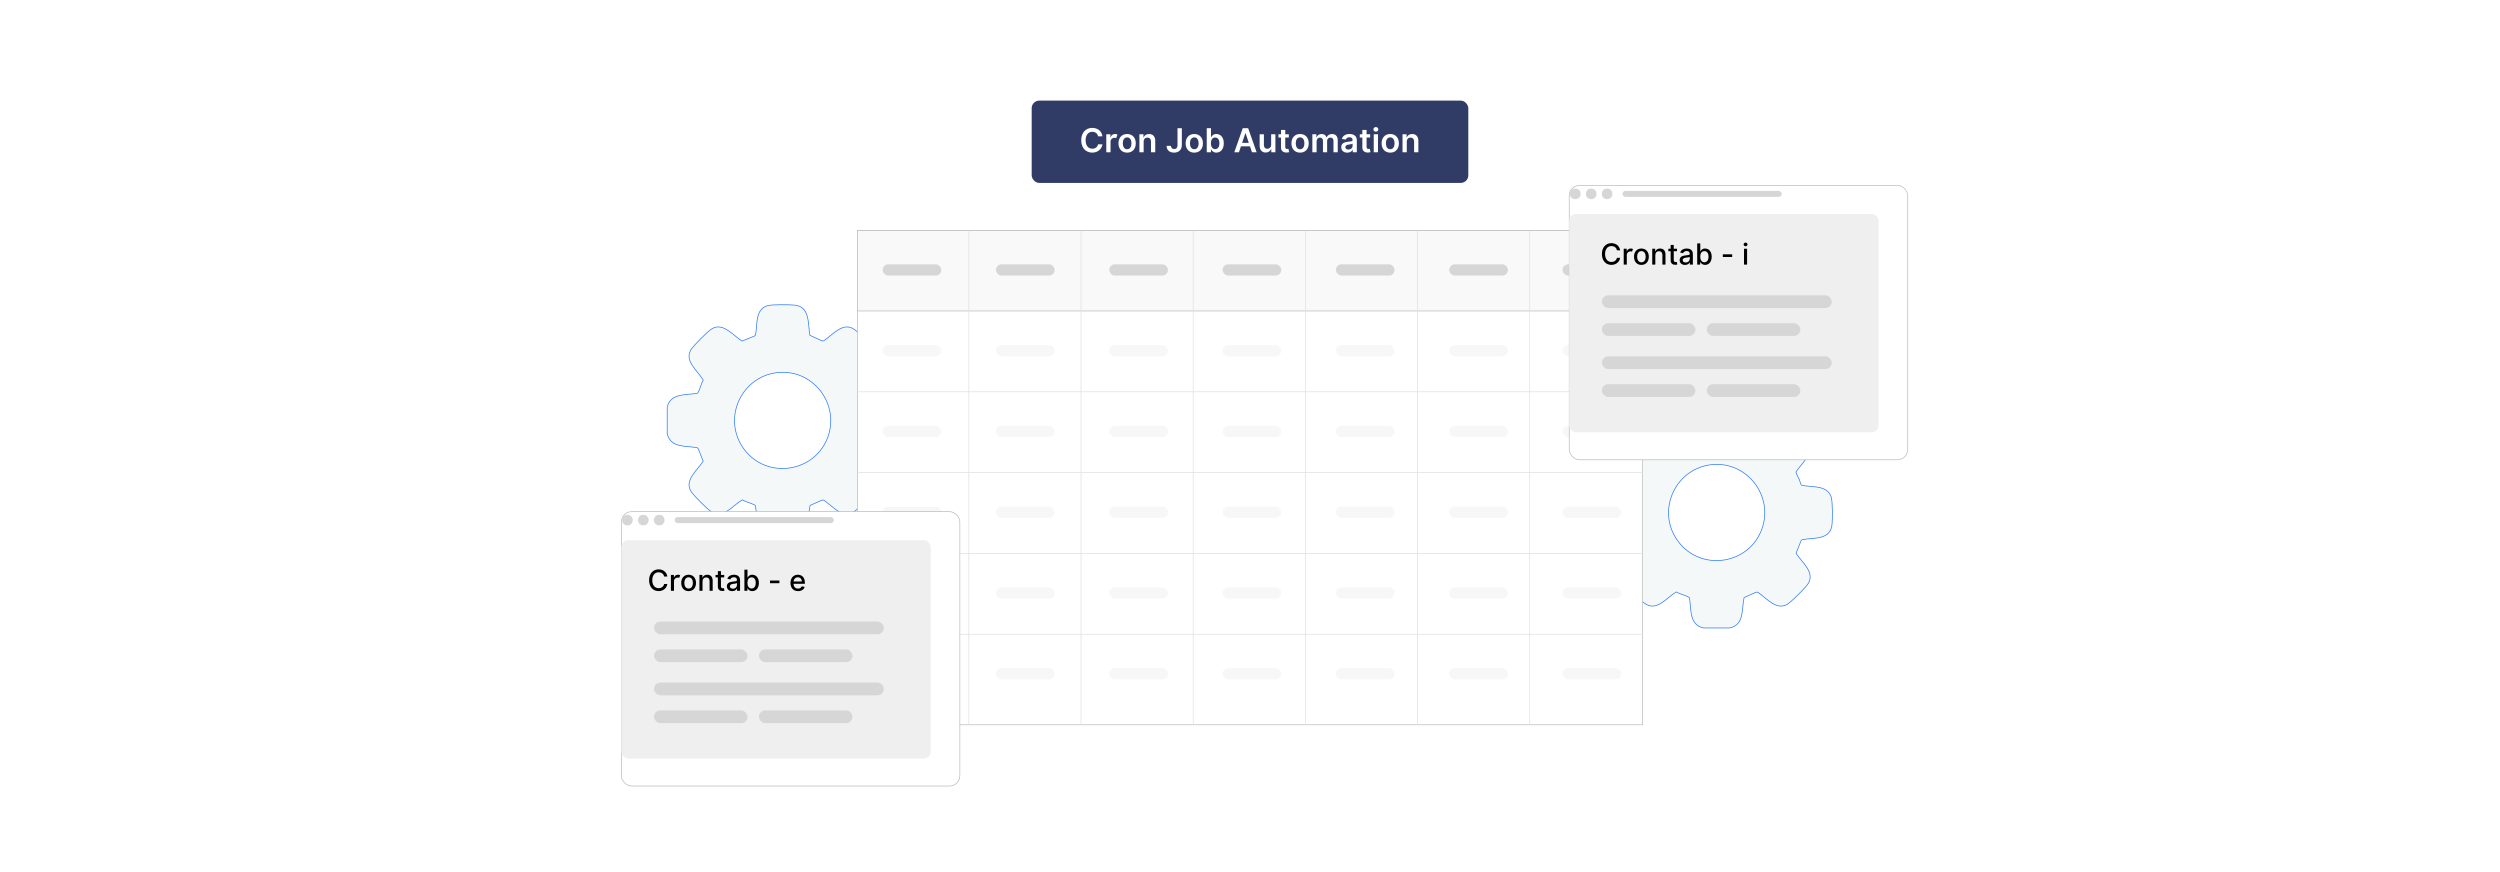 <?xml version="1.0" encoding="UTF-8"?>
<svg id="Layer_1" data-name="Layer 1" xmlns="http://www.w3.org/2000/svg" xmlns:xlink="http://www.w3.org/1999/xlink" viewBox="0 0 860 300">
  <defs>
    <filter id="drop-shadow-2" x="509.48" y="33.39" width="177.12" height="155.04" filterUnits="userSpaceOnUse">
      <feOffset dx="5" dy="5"/>
      <feGaussianBlur result="blur" stdDeviation="10"/>
      <feFlood flood-color="#000" flood-opacity=".05"/>
      <feComposite in2="blur" operator="in"/>
      <feComposite in="SourceGraphic"/>
    </filter>
    <filter id="drop-shadow-3" x="183.56" y="145.71" width="177.12" height="155.04" filterUnits="userSpaceOnUse">
      <feOffset dx="5" dy="5"/>
      <feGaussianBlur result="blur-2" stdDeviation="10"/>
      <feFlood flood-color="#000" flood-opacity=".05"/>
      <feComposite in2="blur-2" operator="in"/>
      <feComposite in="SourceGraphic"/>
    </filter>
  </defs>
  <rect width="860" height="300" fill="#fff"/>
  <g>
    <path d="M273.722,184.351h-8.996c-4.989-1.105-4.191-6.34-4.838-10.284-.079-.272-.363-.386-.59-.496-1.215-.59-2.746-.912-3.957-1.621-3.441,2.001-6.841,7.147-11.17,3.72-1.343-1.063-5.088-4.792-6.119-6.134-3.145-4.094,1.853-7.715,3.847-10.892l-1.701-4.283-.396-.379c-3.923-.642-9.201.144-10.284-4.838v-9.151c1.264-4.831,6.379-4.027,10.284-4.683.273-.079.385-.363.495-.59.582-1.193.904-2.763,1.621-3.957-1.959-3.381-7.196-6.945-3.719-11.169,1.19-1.445,4.692-5.011,6.134-6.119,4.07-3.127,7.746,1.821,10.892,3.847l4.283-1.701c.24-.123.35-.258.404-.526.7-3.447-.224-8.7,4.159-9.955,1.502-.43,7.336-.344,9.113-.204,5.518.435,4.71,6.4,5.42,10.4l4.269,1.95.551-.076c3.072-2.063,6.679-6.816,10.689-3.735,1.442,1.108,4.944,4.674,6.134,6.119,3.351,4.071-1.448,7.684-3.587,10.852-.113.136-.142.262-.117.436.044.31.93,1.96,1.139,2.445.2.463.441,1.745.854,1.938,3.507.755,8.664-.191,10.089,4.025.521,1.541.467,7.486.31,9.318-.485,5.633-6.267,4.559-10.16,5.35-.268.054-.404.164-.526.404l-1.701,4.283c2.017,3.228,6.959,6.713,3.85,10.895-.995,1.338-4.768,5.016-6.122,6.13-4.072,3.351-7.684-1.448-10.852-3.587l-.551-.076-4.203,1.861c-.893,3.971.193,9.338-4.948,10.484ZM268.417,128.095c-13.113.685-20.321,15.724-12.502,26.37,7.872,10.72,24.726,8.086,28.98-4.464,3.731-11.005-4.883-22.512-16.478-21.907Z" fill="#f4f8f9" stroke="#2c7afa" stroke-miterlimit="10" stroke-width=".25"/>
    <path d="M595.021,216.03h-8.996c-4.989-1.105-4.191-6.34-4.838-10.284-.079-.272-.363-.386-.59-.496-1.215-.59-2.746-.912-3.957-1.621-3.441,2.001-6.841,7.147-11.17,3.72-1.343-1.063-5.088-4.792-6.119-6.134-3.145-4.094,1.853-7.715,3.847-10.892l-1.701-4.283-.396-.379c-3.923-.642-9.201.144-10.284-4.838v-9.151c1.264-4.831,6.379-4.027,10.284-4.683.273-.079.385-.363.495-.59.582-1.193.904-2.763,1.621-3.957-1.959-3.381-7.196-6.945-3.719-11.169,1.19-1.445,4.692-5.011,6.134-6.119,4.07-3.127,7.746,1.821,10.892,3.847l4.283-1.701c.24-.123.35-.258.404-.526.7-3.447-.224-8.7,4.159-9.955,1.502-.43,7.336-.344,9.113-.204,5.518.435,4.71,6.4,5.42,10.4l4.269,1.95.551-.076c3.072-2.063,6.679-6.816,10.689-3.735,1.442,1.108,4.944,4.674,6.134,6.119,3.351,4.071-1.448,7.684-3.587,10.852-.113.136-.142.262-.117.436.044.31.93,1.96,1.139,2.445.2.463.441,1.745.854,1.938,3.507.755,8.664-.191,10.089,4.025.521,1.541.467,7.486.31,9.318-.485,5.633-6.267,4.559-10.16,5.35-.268.054-.404.164-.526.404l-1.701,4.283c2.017,3.228,6.959,6.713,3.85,10.895-.995,1.338-4.768,5.016-6.122,6.13-4.072,3.351-7.684-1.448-10.852-3.587l-.551-.076-4.203,1.861c-.893,3.971.193,9.338-4.948,10.484ZM589.716,159.775c-13.113.685-20.321,15.724-12.502,26.37,7.872,10.72,24.726,8.086,28.98-4.464,3.731-11.005-4.883-22.512-16.478-21.907Z" fill="#f4f8f9" stroke="#2c7afa" stroke-miterlimit="10" stroke-width=".25"/>
    <g>
      <rect x="294.943" y="79.315" width="270.114" height="170.007" fill="#fff" stroke="#bcbcbc" stroke-miterlimit="10" stroke-width=".25"/>
      <rect x="294.943" y="79.315" width="270.114" height="27.659" fill="#f9f9f9" stroke="#bcbcbc" stroke-miterlimit="10" stroke-width=".25"/>
      <g>
        <g>
          <line x1="333.281" y1="79.315" x2="333.281" y2="249.322" fill="none" stroke="#e0e0e0" stroke-miterlimit="10" stroke-width=".25"/>
          <line x1="371.868" y1="79.315" x2="371.868" y2="249.322" fill="none" stroke="#e0e0e0" stroke-miterlimit="10" stroke-width=".25"/>
          <line x1="410.456" y1="79.315" x2="410.456" y2="249.322" fill="none" stroke="#e0e0e0" stroke-miterlimit="10" stroke-width=".25"/>
          <line x1="449.044" y1="79.315" x2="449.044" y2="249.322" fill="none" stroke="#e0e0e0" stroke-miterlimit="10" stroke-width=".25"/>
          <line x1="487.632" y1="79.315" x2="487.632" y2="249.322" fill="none" stroke="#e0e0e0" stroke-miterlimit="10" stroke-width=".25"/>
          <line x1="526.219" y1="79.315" x2="526.219" y2="249.322" fill="none" stroke="#e0e0e0" stroke-miterlimit="10" stroke-width=".25"/>
        </g>
        <g>
          <line x1="294.943" y1="134.78" x2="565.057" y2="134.78" fill="none" stroke="#e0e0e0" stroke-miterlimit="10" stroke-width=".25"/>
          <line x1="294.943" y1="162.585" x2="565.057" y2="162.585" fill="none" stroke="#e0e0e0" stroke-miterlimit="10" stroke-width=".25"/>
          <line x1="294.943" y1="190.391" x2="565.057" y2="190.391" fill="none" stroke="#e0e0e0" stroke-miterlimit="10" stroke-width=".25"/>
          <line x1="294.943" y1="218.197" x2="565.057" y2="218.197" fill="none" stroke="#e0e0e0" stroke-miterlimit="10" stroke-width=".25"/>
        </g>
      </g>
    </g>
    <g>
      <rect x="303.629" y="90.921" width="20.188" height="3.872" rx="1.936" ry="1.936" fill="#d6d6d6"/>
      <g>
        <rect x="303.629" y="118.702" width="20.188" height="3.872" rx="1.936" ry="1.936" fill="#f7f7f7"/>
        <rect x="303.629" y="146.483" width="20.188" height="3.872" rx="1.936" ry="1.936" fill="#f7f7f7"/>
        <rect x="303.629" y="174.265" width="20.188" height="3.872" rx="1.936" ry="1.936" fill="#f7f7f7"/>
        <rect x="303.629" y="202.046" width="20.188" height="3.872" rx="1.936" ry="1.936" fill="#f7f7f7"/>
        <rect x="303.629" y="229.827" width="20.188" height="3.872" rx="1.936" ry="1.936" fill="#f7f7f7"/>
      </g>
    </g>
    <g>
      <rect x="342.609" y="90.921" width="20.188" height="3.872" rx="1.936" ry="1.936" fill="#d6d6d6"/>
      <g>
        <rect x="342.609" y="118.702" width="20.188" height="3.872" rx="1.936" ry="1.936" fill="#f7f7f7"/>
        <rect x="342.609" y="146.483" width="20.188" height="3.872" rx="1.936" ry="1.936" fill="#f7f7f7"/>
        <rect x="342.609" y="174.265" width="20.188" height="3.872" rx="1.936" ry="1.936" fill="#f7f7f7"/>
        <rect x="342.609" y="202.046" width="20.188" height="3.872" rx="1.936" ry="1.936" fill="#f7f7f7"/>
        <rect x="342.609" y="229.827" width="20.188" height="3.872" rx="1.936" ry="1.936" fill="#f7f7f7"/>
      </g>
    </g>
    <g>
      <rect x="381.59" y="90.921" width="20.188" height="3.872" rx="1.936" ry="1.936" fill="#d6d6d6"/>
      <g>
        <rect x="381.59" y="118.702" width="20.188" height="3.872" rx="1.936" ry="1.936" fill="#f7f7f7"/>
        <rect x="381.59" y="146.483" width="20.188" height="3.872" rx="1.936" ry="1.936" fill="#f7f7f7"/>
        <rect x="381.59" y="174.265" width="20.188" height="3.872" rx="1.936" ry="1.936" fill="#f7f7f7"/>
        <rect x="381.59" y="202.046" width="20.188" height="3.872" rx="1.936" ry="1.936" fill="#f7f7f7"/>
        <rect x="381.59" y="229.827" width="20.188" height="3.872" rx="1.936" ry="1.936" fill="#f7f7f7"/>
      </g>
    </g>
    <g>
      <rect x="420.571" y="90.921" width="20.188" height="3.872" rx="1.936" ry="1.936" fill="#d6d6d6"/>
      <g>
        <rect x="420.571" y="118.702" width="20.188" height="3.872" rx="1.936" ry="1.936" fill="#f7f7f7"/>
        <rect x="420.571" y="146.483" width="20.188" height="3.872" rx="1.936" ry="1.936" fill="#f7f7f7"/>
        <rect x="420.571" y="174.265" width="20.188" height="3.872" rx="1.936" ry="1.936" fill="#f7f7f7"/>
        <rect x="420.571" y="202.046" width="20.188" height="3.872" rx="1.936" ry="1.936" fill="#f7f7f7"/>
        <rect x="420.571" y="229.827" width="20.188" height="3.872" rx="1.936" ry="1.936" fill="#f7f7f7"/>
      </g>
    </g>
    <g>
      <rect x="459.551" y="90.921" width="20.188" height="3.872" rx="1.936" ry="1.936" fill="#d6d6d6"/>
      <g>
        <rect x="459.551" y="118.702" width="20.188" height="3.872" rx="1.936" ry="1.936" fill="#f7f7f7"/>
        <rect x="459.551" y="146.483" width="20.188" height="3.872" rx="1.936" ry="1.936" fill="#f7f7f7"/>
        <rect x="459.551" y="174.265" width="20.188" height="3.872" rx="1.936" ry="1.936" fill="#f7f7f7"/>
        <rect x="459.551" y="202.046" width="20.188" height="3.872" rx="1.936" ry="1.936" fill="#f7f7f7"/>
        <rect x="459.551" y="229.827" width="20.188" height="3.872" rx="1.936" ry="1.936" fill="#f7f7f7"/>
      </g>
    </g>
    <g>
      <rect x="498.532" y="90.921" width="20.188" height="3.872" rx="1.936" ry="1.936" fill="#d6d6d6"/>
      <g>
        <rect x="498.532" y="118.702" width="20.188" height="3.872" rx="1.936" ry="1.936" fill="#f7f7f7"/>
        <rect x="498.532" y="146.483" width="20.188" height="3.872" rx="1.936" ry="1.936" fill="#f7f7f7"/>
        <rect x="498.532" y="174.265" width="20.188" height="3.872" rx="1.936" ry="1.936" fill="#f7f7f7"/>
        <rect x="498.532" y="202.046" width="20.188" height="3.872" rx="1.936" ry="1.936" fill="#f7f7f7"/>
        <rect x="498.532" y="229.827" width="20.188" height="3.872" rx="1.936" ry="1.936" fill="#f7f7f7"/>
      </g>
    </g>
    <g>
      <rect x="537.513" y="90.921" width="20.188" height="3.872" rx="1.936" ry="1.936" fill="#d6d6d6"/>
      <g>
        <rect x="537.513" y="118.702" width="20.188" height="3.872" rx="1.936" ry="1.936" fill="#f7f7f7"/>
        <rect x="537.513" y="146.483" width="20.188" height="3.872" rx="1.936" ry="1.936" fill="#f7f7f7"/>
        <rect x="537.513" y="174.265" width="20.188" height="3.872" rx="1.936" ry="1.936" fill="#f7f7f7"/>
        <rect x="537.513" y="202.046" width="20.188" height="3.872" rx="1.936" ry="1.936" fill="#f7f7f7"/>
        <rect x="537.513" y="229.827" width="20.188" height="3.872" rx="1.936" ry="1.936" fill="#f7f7f7"/>
      </g>
    </g>
    <g>
      <rect x="534.818" y="58.785" width="116.435" height="94.383" rx="3.54" ry="3.54" fill="#fff" filter="url(#drop-shadow-2)" stroke="#bcbcbc" stroke-miterlimit="10" stroke-width=".25"/>
      <rect x="539.822" y="73.625" width="106.427" height="75.094" rx="2.382" ry="2.382" fill="#efefef"/>
      <g>
        <circle cx="541.898" cy="66.693" r="1.824" fill="#d6d6d6"/>
        <circle cx="547.37" cy="66.693" r="1.824" fill="#d6d6d6"/>
        <circle cx="552.843" cy="66.693" r="1.824" fill="#d6d6d6"/>
      </g>
      <rect x="558.151" y="65.656" width="54.772" height="2.076" rx="1.038" ry="1.038" fill="#d6d6d6"/>
      <g>
        <path d="M556.227,86.108c-.182-.942-.96-1.465-1.888-1.465-1.255,0-2.193.971-2.193,2.737,0,1.781.941,2.737,2.189,2.737.921,0,1.703-.512,1.892-1.443l1.109.004c-.238,1.44-1.408,2.442-3.008,2.442-1.892,0-3.274-1.411-3.274-3.74s1.39-3.74,3.274-3.74c1.539,0,2.759.91,3.008,2.468h-1.109Z"/>
        <path d="M558.559,85.56h1.027v.867h.057c.199-.586.739-.949,1.387-.949.299,0,.533.078.715.199l-.342.889c-.128-.064-.288-.106-.494-.106-.735,0-1.287.516-1.287,1.227v3.335h-1.062v-5.461Z"/>
        <path d="M562.099,88.315c0-1.699,1.006-2.826,2.545-2.826,1.54,0,2.546,1.127,2.546,2.826,0,1.69-1.006,2.816-2.546,2.816-1.539,0-2.545-1.127-2.545-2.816ZM566.115,88.312c0-1.045-.469-1.935-1.468-1.935-1.006,0-1.476.89-1.476,1.935,0,1.049.47,1.927,1.476,1.927.999,0,1.468-.878,1.468-1.927Z"/>
        <path d="M569.43,91.021h-1.062v-5.461h1.02v.889h.067c.252-.579.789-.96,1.61-.96,1.116,0,1.859.708,1.859,2.059v3.474h-1.062v-3.346c0-.793-.438-1.266-1.159-1.266-.74,0-1.273.498-1.273,1.369v3.242Z"/>
        <path d="M576.889,86.414h-1.12v3.004c0,.615.31.729.654.729.171,0,.303-.031.373-.046l.192.878c-.124.047-.352.11-.69.114-.839.018-1.597-.462-1.593-1.454v-3.225h-.8v-.854h.8v-1.309h1.062v1.309h1.12v.854Z"/>
        <path d="M577.802,89.478c0-1.241,1.06-1.511,2.094-1.632.981-.114,1.38-.106,1.38-.494v-.025c0-.618-.352-.978-1.039-.978-.714,0-1.112.373-1.269.761l-.999-.228c.355-.995,1.266-1.394,2.254-1.394.867,0,2.119.316,2.119,1.906v3.626h-1.038v-.747h-.043c-.203.409-.711.868-1.614.868-1.038,0-1.845-.591-1.845-1.664ZM581.278,89.051v-.704c-.152.153-.971.245-1.315.292-.615.082-1.12.284-1.12.854,0,.525.434.796,1.035.796.885,0,1.4-.59,1.4-1.237Z"/>
        <path d="M583.835,83.74h1.063v2.706h.064c.189-.338.555-.957,1.568-.957,1.318,0,2.293,1.042,2.293,2.812,0,1.767-.96,2.826-2.282,2.826-.996,0-1.387-.607-1.579-.956h-.089v.85h-1.038v-7.281ZM586.303,90.221c.949,0,1.446-.836,1.446-1.931,0-1.084-.483-1.898-1.446-1.898-.928,0-1.426.757-1.426,1.898,0,1.148.512,1.931,1.426,1.931Z"/>
        <path d="M595.874,88.404h-3.228v-.92h3.228v.92Z"/>
        <path d="M599.801,84.085c0-.349.303-.637.673-.637.365,0,.672.288.672.637s-.307.633-.672.633c-.37,0-.673-.284-.673-.633ZM599.937,85.56h1.062v5.461h-1.062v-5.461Z"/>
      </g>
      <g>
        <g>
          <rect x="551.054" y="101.588" width="79.064" height="4.389" rx="2.194" ry="2.194" fill="#d6d6d6"/>
          <rect x="551.054" y="111.172" width="32.172" height="4.389" rx="2.194" ry="2.194" fill="#d6d6d6"/>
          <rect x="587.144" y="111.172" width="32.172" height="4.389" rx="2.194" ry="2.194" fill="#d6d6d6"/>
        </g>
        <g>
          <rect x="551.054" y="122.574" width="79.064" height="4.389" rx="2.194" ry="2.194" fill="#d6d6d6"/>
          <rect x="551.054" y="132.158" width="32.172" height="4.389" rx="2.194" ry="2.194" fill="#d6d6d6"/>
          <rect x="587.144" y="132.158" width="32.172" height="4.389" rx="2.194" ry="2.194" fill="#d6d6d6"/>
        </g>
      </g>
    </g>
    <g>
      <rect x="208.748" y="171.005" width="116.435" height="94.383" rx="3.54" ry="3.54" fill="#fff" filter="url(#drop-shadow-3)" stroke="#bcbcbc" stroke-miterlimit="10" stroke-width=".25"/>
      <rect x="213.751" y="185.845" width="106.427" height="75.094" rx="2.382" ry="2.382" fill="#efefef"/>
      <g>
        <circle cx="215.828" cy="178.913" r="1.824" fill="#d6d6d6"/>
        <circle cx="221.3" cy="178.913" r="1.824" fill="#d6d6d6"/>
        <circle cx="226.773" cy="178.913" r="1.824" fill="#d6d6d6"/>
      </g>
      <rect x="232.081" y="177.875" width="54.772" height="2.076" rx="1.038" ry="1.038" fill="#d6d6d6"/>
      <g>
        <path d="M228.465,198.328c-.182-.942-.96-1.465-1.888-1.465-1.255,0-2.193.971-2.193,2.737,0,1.781.941,2.737,2.189,2.737.921,0,1.703-.512,1.892-1.443l1.109.004c-.238,1.44-1.408,2.442-3.008,2.442-1.892,0-3.274-1.411-3.274-3.74s1.39-3.74,3.274-3.74c1.539,0,2.759.91,3.008,2.468h-1.109Z"/>
        <path d="M230.796,197.78h1.027v.867h.057c.199-.586.739-.949,1.387-.949.299,0,.533.078.715.199l-.342.889c-.128-.064-.288-.106-.494-.106-.735,0-1.287.516-1.287,1.227v3.335h-1.062v-5.461Z"/>
        <path d="M234.336,200.535c0-1.699,1.006-2.826,2.545-2.826,1.54,0,2.546,1.127,2.546,2.826,0,1.69-1.006,2.816-2.546,2.816-1.539,0-2.545-1.127-2.545-2.816ZM238.352,200.532c0-1.045-.469-1.935-1.468-1.935-1.006,0-1.476.89-1.476,1.935,0,1.049.47,1.927,1.476,1.927.999,0,1.468-.878,1.468-1.927Z"/>
        <path d="M241.667,203.241h-1.062v-5.461h1.02v.889h.067c.252-.579.789-.96,1.61-.96,1.116,0,1.859.708,1.859,2.059v3.474h-1.063v-3.346c0-.793-.436-1.266-1.158-1.266-.74,0-1.273.498-1.273,1.369v3.242Z"/>
        <path d="M249.126,198.633h-1.12v3.004c0,.615.31.729.654.729.171,0,.303-.031.373-.046l.192.878c-.124.047-.352.11-.69.114-.839.018-1.597-.462-1.593-1.454v-3.225h-.8v-.854h.8v-1.309h1.062v1.309h1.12v.854Z"/>
        <path d="M250.039,201.698c0-1.241,1.06-1.511,2.094-1.632.981-.114,1.38-.106,1.38-.494v-.025c0-.618-.352-.978-1.039-.978-.714,0-1.112.373-1.269.761l-.999-.228c.355-.995,1.266-1.394,2.254-1.394.867,0,2.119.316,2.119,1.906v3.626h-1.038v-.747h-.043c-.203.409-.711.868-1.614.868-1.038,0-1.845-.591-1.845-1.664ZM253.516,201.271v-.704c-.152.153-.971.245-1.315.292-.615.082-1.12.284-1.12.854,0,.525.435.796,1.035.796.885,0,1.4-.59,1.4-1.237Z"/>
        <path d="M256.072,195.959h1.063v2.706h.064c.189-.338.555-.957,1.568-.957,1.318,0,2.293,1.042,2.293,2.812,0,1.767-.96,2.826-2.282,2.826-.996,0-1.387-.607-1.579-.956h-.089v.85h-1.038v-7.281ZM258.54,202.441c.949,0,1.446-.836,1.446-1.931,0-1.084-.483-1.898-1.446-1.898-.928,0-1.426.757-1.426,1.898,0,1.148.512,1.931,1.426,1.931Z"/>
        <path d="M268.111,200.624h-3.228v-.92h3.228v.92Z"/>
        <path d="M271.929,200.545c0-1.678,1.002-2.837,2.523-2.837,1.237,0,2.418.771,2.418,2.745v.377h-3.883c.029,1.052.641,1.643,1.551,1.643.605,0,1.066-.264,1.259-.779l1.006.182c-.242.889-1.085,1.476-2.275,1.476-1.61,0-2.599-1.109-2.599-2.806ZM275.828,200.034c-.003-.835-.544-1.447-1.368-1.447-.864,0-1.426.672-1.469,1.447h2.837Z"/>
      </g>
      <g>
        <g>
          <rect x="224.984" y="213.808" width="79.064" height="4.389" rx="2.194" ry="2.194" fill="#d6d6d6"/>
          <rect x="224.984" y="223.392" width="32.172" height="4.389" rx="2.194" ry="2.194" fill="#d6d6d6"/>
          <rect x="261.074" y="223.392" width="32.172" height="4.389" rx="2.194" ry="2.194" fill="#d6d6d6"/>
        </g>
        <g>
          <rect x="224.984" y="234.794" width="79.064" height="4.389" rx="2.194" ry="2.194" fill="#d6d6d6"/>
          <rect x="224.984" y="244.378" width="32.172" height="4.389" rx="2.194" ry="2.194" fill="#d6d6d6"/>
          <rect x="261.074" y="244.378" width="32.172" height="4.389" rx="2.194" ry="2.194" fill="#d6d6d6"/>
        </g>
      </g>
    </g>
    <g>
      <rect x="354.901" y="34.612" width="150.198" height="28.309" rx="2.6" ry="2.6" fill="#303c66"/>
      <g>
        <path d="M377.73,46.901c-.174-.99-.962-1.56-1.969-1.56-1.355,0-2.309,1.039-2.309,2.907,0,1.9.962,2.907,2.305,2.907.991,0,1.783-.546,1.974-1.517l1.512.009c-.231,1.581-1.537,2.854-3.506,2.854-2.184,0-3.793-1.581-3.793-4.254,0-2.677,1.63-4.254,3.793-4.254,1.836,0,3.251,1.067,3.506,2.907h-1.512Z" fill="#fff"/>
        <path d="M380.565,46.178h1.419v1.035h.065c.226-.72.816-1.124,1.532-1.124.335,0,.615.089.833.227l-.453,1.213c-.158-.073-.34-.13-.579-.13-.764,0-1.355.555-1.355,1.339v3.651h-1.464v-6.211Z" fill="#fff"/>
        <path d="M384.755,49.308c0-1.925,1.156-3.211,2.976-3.211s2.976,1.286,2.976,3.211c0,1.921-1.157,3.202-2.976,3.202s-2.976-1.281-2.976-3.202ZM389.224,49.304c0-1.137-.494-2.046-1.484-2.046-1.007,0-1.5.909-1.5,2.046,0,1.136.493,2.033,1.5,2.033.991,0,1.484-.897,1.484-2.033Z" fill="#fff"/>
        <path d="M393.416,52.389h-1.464v-6.211h1.399v1.056h.073c.283-.691.922-1.137,1.852-1.137,1.282,0,2.131.85,2.127,2.337v3.955h-1.463v-3.728c0-.828-.453-1.326-1.209-1.326-.772,0-1.315.518-1.315,1.415v3.64Z" fill="#fff"/>
        <path d="M406.553,44.107v5.822c-.004,1.602-1.076,2.572-2.673,2.572-1.452,0-2.568-.784-2.568-2.312h1.492c.012.671.461,1.079,1.132,1.079.72,0,1.124-.465,1.128-1.339v-5.822h1.488Z" fill="#fff"/>
        <path d="M407.857,49.308c0-1.925,1.156-3.211,2.976-3.211s2.976,1.286,2.976,3.211c0,1.921-1.157,3.202-2.976,3.202s-2.976-1.281-2.976-3.202ZM412.326,49.304c0-1.137-.494-2.046-1.484-2.046-1.007,0-1.5.909-1.5,2.046,0,1.136.493,2.033,1.5,2.033.991,0,1.484-.897,1.484-2.033Z" fill="#fff"/>
        <path d="M415.119,44.107h1.464v3.098h.06c.222-.449.679-1.108,1.775-1.108,1.435,0,2.564,1.124,2.564,3.194,0,2.046-1.096,3.207-2.56,3.207-1.068,0-1.549-.635-1.779-1.088h-.085v.979h-1.44v-8.281ZM418.014,51.297c.966,0,1.476-.85,1.476-2.014,0-1.156-.501-1.985-1.476-1.985-.942,0-1.46.78-1.46,1.985s.525,2.014,1.46,2.014Z" fill="#fff"/>
        <path d="M424.596,52.389l2.916-8.281h1.852l2.92,8.281h-1.602l-.688-2.042h-3.114l-.683,2.042h-1.602ZM429.59,49.142l-1.12-3.336h-.065l-1.12,3.336h2.305Z" fill="#fff"/>
        <path d="M437.277,46.178h1.464v6.211h-1.42v-1.103h-.065c-.283.695-.939,1.185-1.868,1.185-1.221,0-2.07-.846-2.07-2.337v-3.955h1.464v3.728c0,.788.469,1.285,1.173,1.285.646,0,1.322-.469,1.322-1.415v-3.599Z" fill="#fff"/>
        <path d="M443.354,47.31h-1.226v3.211c0,.591.296.72.663.72.183,0,.349-.036.429-.057l.247,1.145c-.158.053-.445.134-.861.145-1.1.032-1.949-.542-1.94-1.711v-3.453h-.882v-1.132h.882v-1.488h1.463v1.488h1.226v1.132Z" fill="#fff"/>
        <path d="M444.253,49.308c0-1.925,1.156-3.211,2.976-3.211,1.82,0,2.977,1.286,2.977,3.211,0,1.921-1.156,3.202-2.977,3.202-1.819,0-2.976-1.281-2.976-3.202ZM448.721,49.304c0-1.137-.493-2.046-1.483-2.046-1.007,0-1.501.909-1.501,2.046,0,1.136.494,2.033,1.501,2.033.99,0,1.483-.897,1.483-2.033Z" fill="#fff"/>
        <path d="M451.45,46.178h1.399v1.056h.072c.259-.708.882-1.137,1.715-1.137.837,0,1.44.433,1.678,1.137h.065c.274-.691.962-1.137,1.863-1.137,1.141,0,1.941.736,1.941,2.123v4.169h-1.468v-3.942c0-.769-.469-1.116-1.06-1.116-.708,0-1.124.485-1.124,1.185v3.874h-1.435v-4.003c0-.639-.425-1.056-1.043-1.056-.631,0-1.141.518-1.141,1.282v3.776h-1.464v-6.211Z" fill="#fff"/>
        <path d="M461.392,50.645c0-1.398,1.152-1.759,2.357-1.888,1.096-.117,1.536-.138,1.536-.559v-.024c0-.61-.371-.958-1.051-.958-.716,0-1.128.364-1.273.789l-1.367-.194c.323-1.133,1.326-1.715,2.633-1.715,1.185,0,2.522.493,2.522,2.135v4.157h-1.407v-.854h-.048c-.268.521-.85.979-1.824.979-1.185,0-2.078-.646-2.078-1.868ZM465.29,50.161v-.732c-.19.153-.959.251-1.343.304-.655.093-1.145.327-1.145.89,0,.537.436.816,1.048.816.881,0,1.44-.586,1.44-1.277Z" fill="#fff"/>
        <path d="M471.334,47.31h-1.226v3.211c0,.591.296.72.663.72.183,0,.349-.036.429-.057l.247,1.145c-.158.053-.445.134-.861.145-1.1.032-1.949-.542-1.941-1.711v-3.453h-.881v-1.132h.881v-1.488h1.464v1.488h1.226v1.132Z" fill="#fff"/>
        <path d="M472.451,44.504c0-.441.38-.797.85-.797.465,0,.845.355.845.797,0,.436-.38.792-.845.792-.47,0-.85-.355-.85-.792ZM472.565,46.178h1.464v6.211h-1.464v-6.211Z" fill="#fff"/>
        <path d="M475.269,49.308c0-1.925,1.156-3.211,2.976-3.211,1.82,0,2.977,1.286,2.977,3.211,0,1.921-1.156,3.202-2.977,3.202-1.819,0-2.976-1.281-2.976-3.202ZM479.736,49.304c0-1.137-.493-2.046-1.483-2.046-1.007,0-1.501.909-1.501,2.046,0,1.136.494,2.033,1.501,2.033.99,0,1.483-.897,1.483-2.033Z" fill="#fff"/>
        <path d="M483.93,52.389h-1.464v-6.211h1.399v1.056h.072c.283-.691.922-1.137,1.853-1.137,1.281,0,2.131.85,2.127,2.337v3.955h-1.464v-3.728c0-.828-.453-1.326-1.209-1.326-.772,0-1.315.518-1.315,1.415v3.64Z" fill="#fff"/>
      </g>
    </g>
  </g>
</svg>